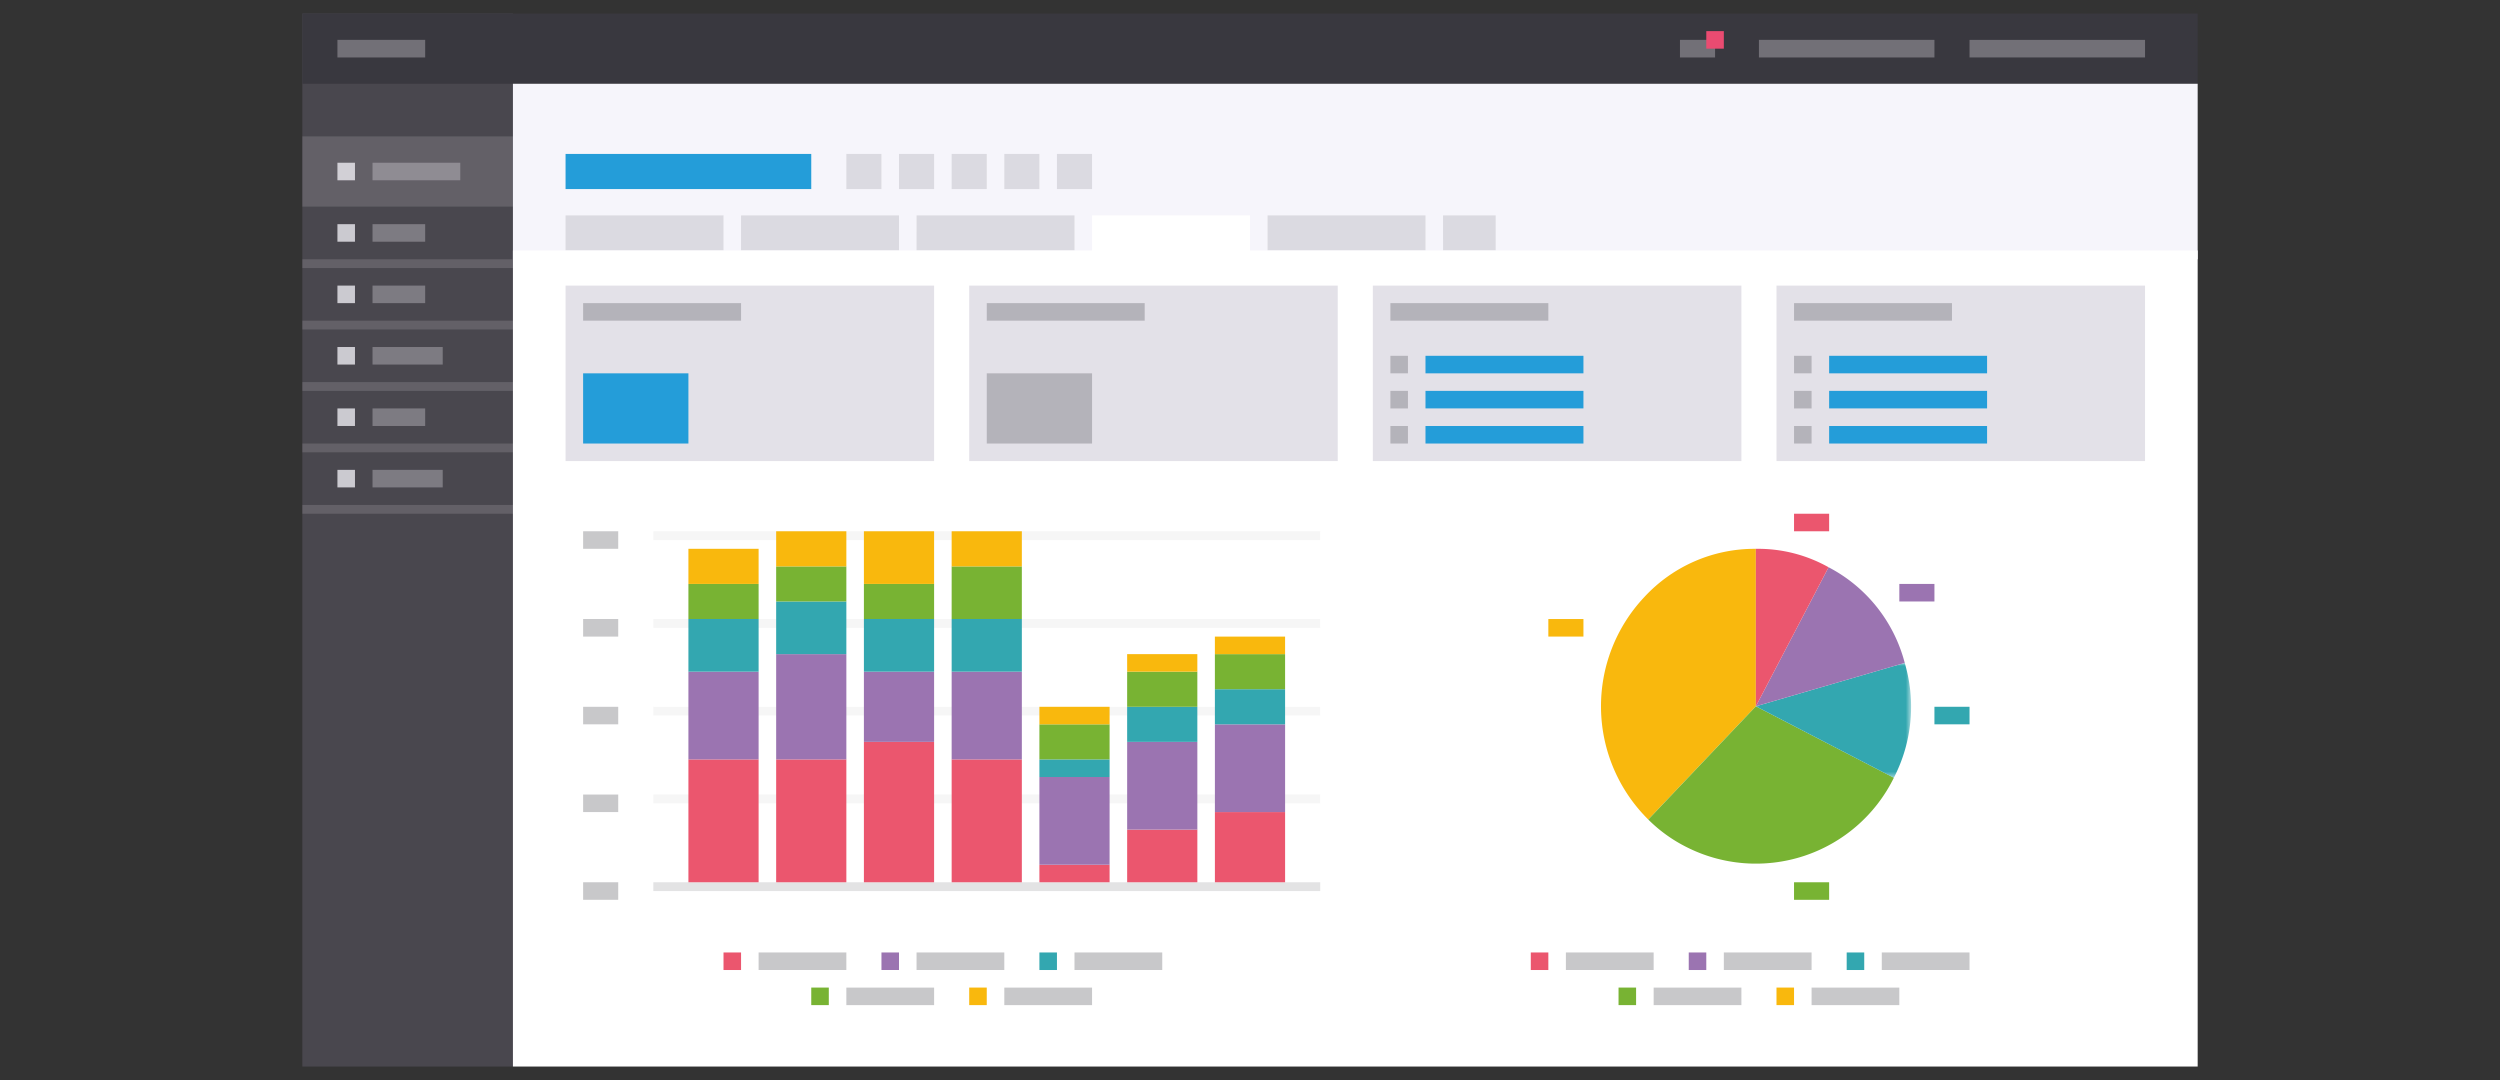 <svg xmlns="http://www.w3.org/2000/svg" xmlns:xlink="http://www.w3.org/1999/xlink" viewBox="0 0 425 183.619"><rect x="0" y="0" width="425" height="183.619" fill="#333333" stroke="none"/><defs><mask id="a" x="298.497" y="112.69" width="26.388" height="19.531" maskUnits="userSpaceOnUse"><path d="M324.883,132.221V112.692H298.497v19.53h26.385Z" fill="#fff"/></mask></defs><title>analytics-picto</title><path d="M51.395,2.307H87.196V181.312H51.395Z" fill="#49474e"/><path d="M51.395,2.307H373.605V14.24H51.395Z" fill="#39383f"/><path d="M87.196,14.24h286.409V44.075H87.196Z" fill="#f6f5fb"/><path d="M96.146,36.616h26.851v5.967H96.146Zm29.834,0h26.851v5.967H125.981Zm29.834,0h26.851v5.967H155.815Zm59.669,0h26.851v5.967H215.483Zm29.834,0H254.268v5.967H245.318Z" fill="#49474e" fill-opacity="0.15"/><path d="M185.649,36.616H212.5v5.967H185.649Zm-98.453,5.967h286.409V181.312H87.196Z" fill="#fff"/><path d="M96.146,26.174h41.768V32.141h-41.768Z" fill="#249dd9"/><path d="M143.881,26.174H149.848V32.141h-5.967Zm8.95,0h5.967V32.141h-5.967Zm8.95,0h5.967V32.141h-5.967Zm8.95,0h5.967V32.141H170.732Zm8.95,0h5.967V32.141H179.682Z" fill="#49474e" fill-opacity="0.15"/><path d="M51.395,35.124H87.196V33.633H51.395Zm0,10.442H87.196V44.075H51.395Zm0-11.934H87.196v-10.442H51.395Z" fill="#f6f5fb" fill-opacity="0.15"/><path d="M57.362,27.666H60.345v2.983H57.362Zm0,10.442H60.345v2.983H57.362Z" fill="#f6f5fb" fill-opacity="0.75"/><path d="M63.329,27.666H78.246v2.983H63.329Zm-5.967-20.884H72.279V9.765H57.362Zm241.658,0h29.834V9.765H299.019Zm-13.425,0h5.967V9.765H285.594Z" fill="#f6f5fb" fill-opacity="0.3"/><path d="M290.069,5.29h2.983V8.273h-2.983Z" fill="#ea4b71"/><path d="M334.821,6.782H364.655V9.765H334.821Zm-271.492,31.326h8.95v2.983H63.329Z" fill="#f6f5fb" fill-opacity="0.3"/><path d="M51.395,56.008H87.196V54.517H51.395Z" fill="#f6f5fb" fill-opacity="0.15"/><path d="M57.362,48.55H60.345v2.983H57.362Z" fill="#f6f5fb" fill-opacity="0.75"/><path d="M63.329,48.55h8.95v2.983H63.329Z" fill="#f6f5fb" fill-opacity="0.3"/><path d="M51.395,66.45H87.196V64.959H51.395Z" fill="#f6f5fb" fill-opacity="0.15"/><path d="M57.362,58.992H60.345v2.983H57.362Z" fill="#f6f5fb" fill-opacity="0.75"/><path d="M63.329,58.992H75.262v2.983H63.329Z" fill="#f6f5fb" fill-opacity="0.3"/><path d="M51.395,76.892H87.196V75.4H51.395Z" fill="#f6f5fb" fill-opacity="0.15"/><path d="M57.362,69.434H60.345v2.983H57.362Z" fill="#f6f5fb" fill-opacity="0.75"/><path d="M63.329,69.434h8.95v2.983H63.329Z" fill="#f6f5fb" fill-opacity="0.3"/><path d="M51.395,87.334H87.196V85.842H51.395Z" fill="#f6f5fb" fill-opacity="0.15"/><path d="M57.362,79.876H60.345v2.983H57.362Z" fill="#f6f5fb" fill-opacity="0.75"/><path d="M63.329,79.876H75.262v2.983H63.329Z" fill="#f6f5fb" fill-opacity="0.3"/><path d="M96.146,48.55h62.652V78.384h-62.652Zm68.619,0h62.652V78.384h-62.652Zm68.619,0h62.652V78.384H233.384Zm68.619,0h62.652V78.384h-62.652Z" fill="#e3e1e8"/><path d="M99.13,63.467h17.901V75.4H99.13Z" fill="#249dd9"/><path d="M167.749,63.467h17.901V75.4H167.749Z" fill="#49474e" fill-opacity="0.3"/><path d="M242.334,60.483h26.851v2.983H242.334Zm68.619,0H337.804v2.983H310.953Zm-68.619,5.967h26.851v2.983H242.334Zm68.619,0H337.804v2.983H310.953Z" fill="#249dd9"/><path d="M99.13,51.533H125.981V54.517H99.13Zm68.619,0h26.851V54.517H167.749Zm68.619,0h26.851V54.517H236.367Zm0,8.95h2.983v2.983h-2.983Zm68.619,0h2.983v2.983h-2.983Zm-68.619,5.967h2.983v2.983h-2.983Zm68.619,0h2.983v2.983h-2.983Z" fill="#49474e" fill-opacity="0.3"/><path d="M242.334,72.417h26.851v2.983H242.334Zm68.619,0H337.804v2.983H310.953Z" fill="#249dd9"/><path d="M236.367,72.417h2.983v2.983h-2.983Zm68.619,0h2.983v2.983h-2.983Zm0-20.884H331.837V54.517H304.986Z" fill="#49474e" fill-opacity="0.3"/><path d="M122.997,161.92h2.983v2.983h-2.983Z" fill="#eb566e"/><path d="M137.914,167.887h2.983v2.983h-2.983Z" fill="#78b333"/><path d="M149.848,161.92h2.983v2.983H149.848Z" fill="#9b74b1"/><path d="M164.765,167.887h2.983v2.983h-2.983Z" fill="#f9b80d"/><path d="M128.964,161.92h14.917v2.983H128.964Zm14.917,5.967h14.917v2.983H143.881Zm11.934-5.967H170.732v2.983H155.815Zm14.917,5.967h14.917v2.983H170.732Z" fill="#49474e" fill-opacity="0.3"/><path d="M176.699,161.92h2.983v2.983h-2.983Z" fill="#33a7b0"/><path d="M182.666,161.92h14.917v2.983H182.666Zm-83.536-71.602h5.967v2.983H99.13Zm0,14.917h5.967v2.983H99.13Zm0,14.917h5.967v2.983H99.13Zm0,14.917h5.967v2.983H99.13Zm0,14.917h5.967v2.983H99.13Z" fill="#49474e" fill-opacity="0.3"/><path d="M111.063,149.986H224.434v1.492H111.063Z" fill="#49474e" fill-opacity="0.15"/><path d="M111.063,135.069H224.434v1.492H111.063Zm0-14.917H224.434v1.492H111.063Zm0-14.917H224.434v1.492H111.063Zm0-14.917H224.434v1.492H111.063Z" fill="#49474e" fill-opacity="0.05"/><path d="M117.03,129.102H128.964v20.884H117.03Zm14.917,0h11.934v20.884H131.947Zm14.917-2.983h11.934v23.867H146.865Zm14.917,2.983h11.934v20.884H161.782Zm14.917,17.901h11.934v2.983H176.699ZM191.616,141.036h11.934v8.95H191.616Zm14.917-2.983h11.934v11.934h-11.934Z" fill="#eb566e"/><path d="M117.03,129.102H128.964V114.185H117.03Zm14.917,0h11.934V111.202H131.947Zm14.917-2.983h11.934V114.185H146.865Zm14.917,2.983h11.934V114.185H161.782Zm14.917,17.901h11.934V132.086H176.699ZM191.616,141.036h11.934V126.119H191.616Zm14.917-2.983h11.934V123.135h-11.934Z" fill="#9b74b1"/><path d="M117.03,105.235H128.964v8.95H117.03Zm14.917-2.983h11.934v8.95H131.947Zm14.917,2.983h11.934v8.95H146.865Zm14.917,0h11.934v8.95H161.782Zm14.917,23.867h11.934v2.983H176.699Zm14.917-8.95h11.934v5.967H191.616Zm14.917-2.983h11.934v5.967h-11.934Z" fill="#33a7b0"/><path d="M117.03,105.235H128.964V99.268H117.03Zm14.917-2.983h11.934V96.284H131.947Zm14.917,2.983h11.934V99.268H146.865Zm14.917,0h11.934V96.284H161.782Zm14.917,23.867h11.934v-5.967H176.699Zm14.917-8.95h11.934v-5.967H191.616Zm14.917-2.983h11.934v-5.967h-11.934Z" fill="#78b333"/><path d="M117.03,93.301H128.964v5.967H117.03Zm14.917-2.983h11.934v5.967H131.947Zm14.917,0h11.934v8.95H146.865Zm14.917,0h11.934v5.967H161.782Zm14.917,29.834h11.934v2.983H176.699Zm14.917-8.95h11.934v2.983H191.616Zm14.917-2.983h11.934v2.983h-11.934Z" fill="#f9b80d"/><path d="M260.235,161.92h2.983v2.983h-2.983Z" fill="#eb566e"/><path d="M275.152,167.887h2.983v2.983H275.152Z" fill="#78b333"/><path d="M287.086,161.92h2.983v2.983h-2.983Z" fill="#9b74b1"/><path d="M302.003,167.887h2.983v2.983h-2.983Z" fill="#f9b80d"/><path d="M266.202,161.92h14.917v2.983H266.202Zm14.917,5.967H296.036v2.983H281.119Zm11.934-5.967h14.917v2.983H293.053Zm14.917,5.967h14.917v2.983H307.97Z" fill="#49474e" fill-opacity="0.3"/><path d="M313.937,161.92H316.92v2.983h-2.983Z" fill="#33a7b0"/><path d="M319.903,161.92h14.917v2.983H319.903Z" fill="#49474e" fill-opacity="0.3"/><path d="M298.497,120.068l-18.288,19.255a27.082,27.082,0,0,1-.65-37.849,25.507,25.507,0,0,1,18.939-8.173Z" fill="#f9b80d"/><path d="M298.497,120.068l23.459,12.153a26.125,26.125,0,0,1-35.413,11.697,25.155,25.155,0,0,1-6.335-4.594l18.288-19.255Z" fill="#78b333"/><g mask="url(#a)"><path d="M298.497,120.07l25.305-7.38a26.27,26.27,0,0,1-1.85,19.53Z" fill="#33a7b0"/></g><path d="M298.497,120.068l12.36-23.635a25.597,25.597,0,0,1,12.948,16.257Z" fill="#9b74b1"/><path d="M298.497,120.068V93.301a24.43,24.43,0,0,1,12.36,3.133Z" fill="#eb566e"/><path d="M322.887,99.268h5.967v2.983h-5.967Z" fill="#9b74b1"/><path d="M328.854,120.152h5.967v2.983h-5.967Z" fill="#33a7b0"/><path d="M304.986,149.986h5.967v2.983h-5.967Z" fill="#78b333"/><path d="M263.218,105.235h5.967v2.983h-5.967Z" fill="#f9b80d"/><path d="M304.986,87.334h5.967v2.983h-5.967Z" fill="#eb566e"/></svg>